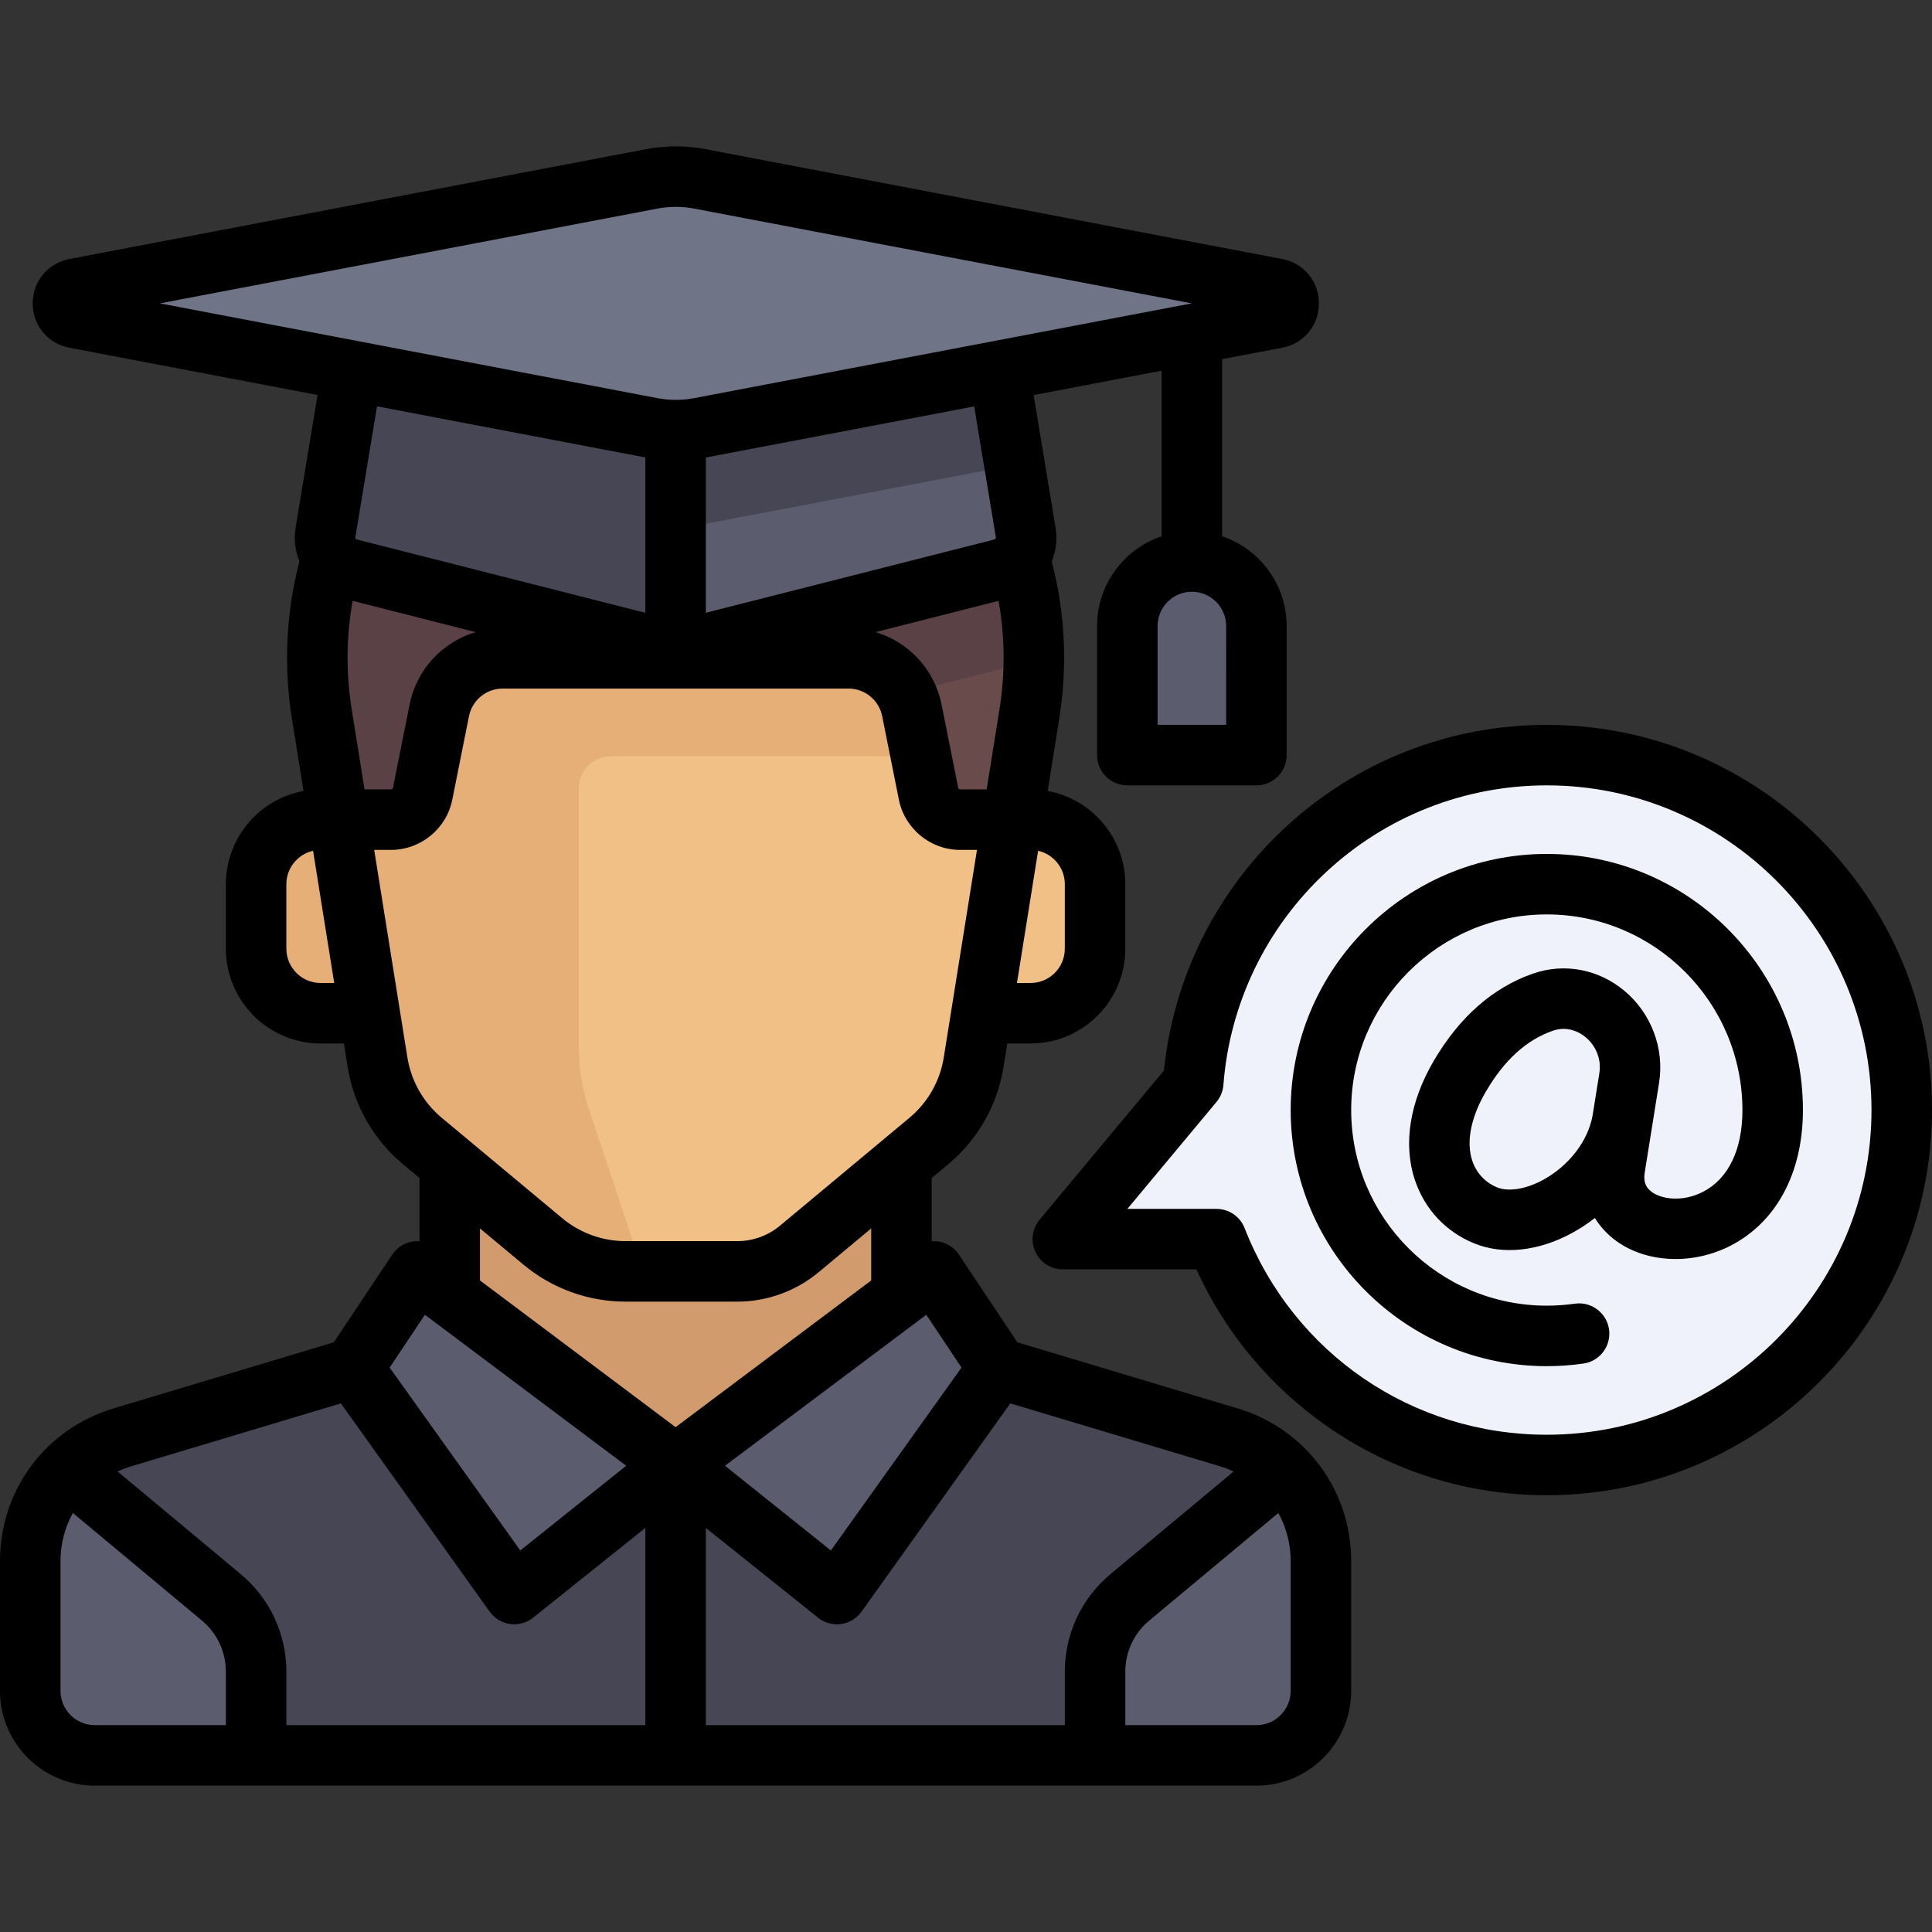 <?xml version="1.0" encoding="iso-8859-1"?>
<!-- Uploaded to: SVG Repo, www.svgrepo.com, Generator: SVG Repo Mixer Tools -->
<svg height="800px" width="800px" version="1.1" id="Layer_1" xmlns="http://www.w3.org/2000/svg" xmlns:xlink="http://www.w3.org/1999/xlink" 
	 viewBox="0 0 512.002 512.002" xml:space="preserve">
<rect x="0" y="0" width="512.002" height="512.002" fill="#333333" stroke="none"/>
<path style="fill:#EFF2FA;" d="M422.429,201.229c-55.018-7.093-102.165,33.403-106.203,85.971l-34.572,41.487h40.715
	c13.694,35.016,47.684,59.858,87.552,59.858c55.571,0,99.886-48.189,93.437-105.058
	C498.564,241.202,464.634,206.671,422.429,201.229z"/>
<path style="fill:#694B4B;" d="M264.551,149.113H179.04H93.528c-8.551,8.551-10.475,35.005-8.225,49.065l5.832,36.446h87.906h87.906
	l5.832-36.446C275.026,184.118,273.102,157.664,264.551,149.113z"/>
<path style="fill:#5A4146;" d="M189.568,196.533l80.141-20.361c1.166-0.296,2.25-0.754,3.339-1.201
	c-1.066-10.683-3.714-21.075-8.497-25.858h-85.511H93.529c-8.551,8.551-10.475,35.005-8.225,49.065l5.832,36.446h87.906v-36.775
	C182.587,197.85,186.13,197.407,189.568,196.533z"/>
<path style="fill:#464655;" d="M325.687,381.233l-62.619-18.875H95.415l-63.022,18.875c-14.467,4.341-24.376,17.657-24.376,32.762
	v34.409c0,9.445,7.658,17.102,17.102,17.102H332.96c9.445,0,17.102-7.658,17.102-17.102v-34.409
	C350.063,398.89,340.154,385.574,325.687,381.233z"/>
<polygon style="fill:#D29B6E;" points="238.898,303.035 238.898,350.779 179.04,388.545 119.182,350.779 119.182,303.035 "/>
<g>
	<path style="fill:#5B5D6E;" d="M58.644,423.609l-40.625-33.737c-6.238,6.263-10.002,14.844-10.002,24.123v34.409
		c0,9.445,7.658,17.102,17.102,17.102h42.756v-22.189C67.875,435.704,64.493,428.483,58.644,423.609z"/>
	<path style="fill:#5B5D6E;" d="M350.063,448.403v-34.409c0-9.31-3.785-17.923-10.06-24.191l-40.567,33.806
		c-5.849,4.874-9.231,12.093-9.231,19.707v22.189h42.756C342.405,465.506,350.063,457.849,350.063,448.403z"/>
</g>
<path style="fill:#F0C087;" d="M273.102,217.522H254.46c-4.076,0-7.587-2.877-8.385-6.874l-4.427-22.134
	c-1.599-7.994-8.618-13.748-16.77-13.748h-91.675c-8.152,0-15.171,5.754-16.77,13.748l-4.427,22.134
	c-0.798,3.997-4.309,6.874-8.385,6.874H93.528h-8.551c-9.445,0-17.102,7.656-17.102,17.102v17.102
	c0,9.445,7.658,17.102,17.102,17.102h8.551h4.447l2.078,12.99c1.306,8.164,5.526,15.579,11.878,20.872l34.319,28.599
	c4.61,3.842,10.422,5.946,16.424,5.946h32.731c6.002,0,11.813-2.105,16.424-5.946l34.319-28.599
	c6.351-5.293,10.572-12.708,11.878-20.872l2.078-12.99h12.998c9.445,0,17.102-7.658,17.102-17.102v-17.102
	C290.205,225.179,282.547,217.522,273.102,217.522z"/>
<path style="fill:#E6AF78;" d="M153.386,277.605v-68.633c0-4.722,3.829-8.551,8.551-8.551h82.091l-2.381-11.904
	c-1.598-7.994-8.617-13.749-16.77-13.749h-91.676c-8.152,0-15.171,5.754-16.77,13.748l-4.427,22.134
	c-0.8,3.997-4.309,6.874-8.385,6.874H84.977c-9.446,0-17.102,7.656-17.102,17.102v17.102c0,9.446,7.656,17.102,17.102,17.102h12.998
	l2.078,12.99c1.306,8.164,5.525,15.579,11.878,20.872l34.322,28.601c4.61,3.842,10.421,5.945,16.421,5.945h7.815l-14.47-43.408
	C154.276,288.598,153.386,283.119,153.386,277.605z"/>
<g>
	<polygon style="fill:#5B5D6E;" points="179.04,388.545 110.63,337.238 93.528,362.892 136.284,422.75 	"/>
	<polygon style="fill:#5B5D6E;" points="179.04,388.545 247.449,337.238 264.551,362.892 221.795,422.75 	"/>
	<path style="fill:#5B5D6E;" d="M94.95,88.64l-8.687,52.098c-0.731,4.386,2.02,8.6,6.329,9.695l80.132,20.359
		c4.145,1.053,8.489,1.053,12.634,0l80.141-20.361c4.303-1.093,7.051-5.303,6.321-9.682l-8.689-52.107H94.95V88.64z"/>
	<path style="fill:#5B5D6E;" d="M315.858,148.498L315.858,148.498c-9.446,0-17.102,7.656-17.102,17.102v34.205h34.205v-34.205
		C332.96,156.155,325.304,148.498,315.858,148.498z"/>
</g>
<path style="fill:#464655;" d="M268.897,123.227L263.13,88.64H94.95l-8.688,52.098c-0.732,4.386,2.02,8.599,6.329,9.695
	l80.132,20.359c2.073,0.527,4.194,0.79,6.317,0.79v-24.184c0-4.103,2.915-7.629,6.946-8.399L268.897,123.227z"/>
<path style="fill:#707487;" d="M172.697,47.104L19.893,76.209c-4.281,0.816-4.281,6.945,0,7.76l152.804,29.105
	c4.229,0.806,8.571,0.806,12.8,0l152.804-29.105c4.281-0.816,4.281-6.945,0-7.76L185.497,47.104
	C181.268,46.298,176.925,46.298,172.697,47.104z"/>
<path d="M327.991,373.247l-58.371-17.512l-15.501-23.251c-1.222-1.833-3.145-3.083-5.317-3.455c-0.628-0.108-1.261-0.13-1.888-0.089
	v-16.759l4.365-3.638c7.841-6.535,13.049-15.685,14.662-25.765l0.998-6.24h6.162c13.851,0,25.119-11.268,25.119-25.119v-17.102
	c0-12.299-8.886-22.554-20.574-24.699l3.045-19.031c2.26-14.121,1.595-28.178-1.964-41.82c1.127-2.757,1.523-5.854,0.999-9.02
	l-5.804-35.046l33.917-6.463v43.87c-9.93,3.354-17.102,12.752-17.102,23.8v34.205c0,4.427,3.589,8.017,8.017,8.017h34.205
	c4.427,0,8.017-3.589,8.017-8.017v-34.205c0-11.048-7.172-20.446-17.102-23.8V95.185l15.925-3.034
	c5.727-1.091,9.728-5.925,9.728-11.755c0-5.831-4-10.664-9.728-11.756L186.996,39.535c-5.242-0.998-10.557-0.998-15.799,0l0,0
	L18.394,68.641c-5.727,1.091-9.728,5.925-9.728,11.756s4.001,10.664,9.728,11.755l65.765,12.526l-5.807,35.067
	c-0.524,3.167-0.128,6.264,0.999,9.02c-3.558,13.643-4.223,27.7-1.964,41.82l3.045,19.032c-11.688,2.146-20.574,12.401-20.574,24.7
	v17.102c0,13.851,11.268,25.119,25.119,25.119h6.162l0.998,6.24c1.613,10.08,6.82,19.229,14.662,25.765l4.365,3.638v16.759
	c-0.626-0.042-1.259-0.019-1.888,0.089c-2.172,0.372-4.095,1.622-5.317,3.455l-15.501,23.251l-58.371,17.512
	C12.091,378.646,0,394.898,0,413.688v34.409c0,13.851,11.268,25.119,25.119,25.119H332.96c13.851,0,25.119-11.268,25.119-25.119
	v-34.409C358.079,394.898,345.988,378.646,327.991,373.247z M324.944,192.096h-18.171v-26.188c0-5.01,4.076-9.086,9.086-9.086
	s9.086,4.076,9.086,9.086V192.096z M326.922,389.96l-32.618,27.182c-7.7,6.415-12.116,15.844-12.116,25.866v14.172h-95.132v-52.265
	l29.731,23.785c1.429,1.144,3.198,1.757,5.008,1.757c0.367,0,0.734-0.025,1.102-0.076c2.182-0.302,4.142-1.489,5.421-3.28
	l39.422-55.191l55.642,16.692C324.611,388.973,325.787,389.436,326.922,389.96z M254.811,362.428l-34.619,48.467l-28.064-22.452
	l53.351-40.013L254.811,362.428z M93.218,188.054c-1.553-9.704-1.467-19.364,0.235-28.823l32.589,8.281
	c-8.719,2.612-15.618,9.852-17.472,19.125l-4.427,22.135c-0.049,0.249-0.269,0.429-0.524,0.429h-7.018L93.218,188.054z
	 M264.626,159.231c1.702,9.458,1.788,19.118,0.235,28.823l-3.383,21.145h-7.018c-0.254,0-0.475-0.181-0.524-0.43l-4.427-22.134
	c-1.855-9.273-8.753-16.512-17.472-19.125L264.626,159.231z M282.188,234.318v17.102c0,5.01-4.076,9.086-9.086,9.086h-3.597
	l5.606-35.042C279.158,226.381,282.188,229.999,282.188,234.318z M263.91,142.365c0.046,0.277-0.124,0.537-0.396,0.606
	l-76.458,19.425v-41.15l71.112-13.545L263.91,142.365z M174.197,55.287L174.197,55.287c3.252-0.619,6.549-0.62,9.801,0l131.83,25.11
	l-131.83,25.11c-3.252,0.619-6.549,0.619-9.801,0L42.368,80.397L174.197,55.287z M171.023,121.225v41.173l-76.458-19.426
	c-0.271-0.068-0.441-0.329-0.395-0.605l5.744-34.686L171.023,121.225z M84.977,260.506c-5.01,0-9.086-4.076-9.086-9.086v-17.102
	c0-4.318,3.03-7.935,7.075-8.854l5.606,35.042H84.977z M99.167,225.232h4.453c7.871,0,14.704-5.601,16.246-13.318l4.427-22.134
	c0.847-4.232,4.593-7.304,8.908-7.304h91.676c4.316,0,8.063,3.072,8.908,7.304l4.427,22.133c1.542,7.717,8.375,13.319,16.246,13.319
	h4.453l-8.802,55.014c-1,6.252-4.231,11.928-9.094,15.981l-34.32,28.6c-3.163,2.636-7.173,4.087-11.291,4.087h-29.636
	c-6.114,0-12.068-2.156-16.766-6.07l-31.942-26.619c-4.863-4.053-8.094-9.729-9.094-15.98L99.167,225.232z M138.74,335.161
	c7.572,6.311,17.172,9.786,27.029,9.786h29.636c7.861,0,15.516-2.772,21.555-7.804l13.92-11.6v13.793l-51.841,38.881l-51.841-38.881
	v-13.793L138.74,335.161z M112.6,348.43l53.351,40.013l-28.064,22.452l-34.619-48.467L112.6,348.43z M90.339,371.911l39.422,55.191
	c1.279,1.791,3.241,2.978,5.421,3.28c0.367,0.051,0.735,0.076,1.102,0.076c1.81,0,3.579-0.612,5.008-1.757l29.731-23.784v52.265
	H75.891V443.01c0-10.023-4.416-19.451-12.115-25.866l-32.618-27.182c1.135-0.525,2.31-0.989,3.539-1.356L90.339,371.911z
	 M16.033,448.096v-34.409c0-4.596,1.181-8.938,3.278-12.727l34.2,28.501c4.032,3.361,6.346,8.299,6.346,13.548v14.172H25.119
	C20.109,457.182,16.033,453.106,16.033,448.096z M342.046,448.096c0,5.01-4.076,9.086-9.086,9.086h-34.739V443.01
	c0-5.25,2.313-10.188,6.346-13.548l34.2-28.501c2.097,3.79,3.278,8.131,3.278,12.727V448.096z"/>
<path d="M409.921,226.301c-37.426,0-67.875,30.449-67.875,67.875s30.448,67.875,67.875,67.875c3.242,0,6.503-0.232,9.693-0.688
	c4.384-0.627,7.428-4.689,6.8-9.072c-0.627-4.384-4.696-7.428-9.072-6.8c-2.44,0.35-4.937,0.526-7.421,0.526
	c-28.585,0-51.841-23.256-51.841-51.841s23.256-51.841,51.841-51.841c28.585,0,51.841,23.256,51.841,51.9
	c0,10.47-3.719,18.149-10.471,21.624c-5.186,2.668-10.714,2.054-13.493,0.069c-1.672-1.194-2.275-2.747-1.953-5.03l2.012-12.576
	c0.003-0.025,0.007-0.049,0.012-0.074l1.805-11.286c1.454-9.089-2.063-18.432-9.179-24.381c-6.888-5.76-15.967-7.46-24.288-4.549
	c-10.565,3.696-19.374,11.432-26.18,22.992c-6.454,10.962-8.245,22.235-5.044,31.744c2.595,7.71,8.165,13.653,15.684,16.736
	c7.616,3.122,17.109,2.101,26.045-2.799c2.108-1.157,4.099-2.471,5.958-3.924c1.439,2.369,3.387,4.465,5.808,6.194
	c8.105,5.79,20.22,6.25,30.149,1.141c12.182-6.267,19.168-19.345,19.168-35.937C477.795,256.75,447.347,226.301,409.921,226.301z
	 M423.844,284.429l-1.799,11.244c-1.243,6.74-6.235,13.238-13.042,16.972c-4.534,2.487-9.229,3.262-12.253,2.022
	c-3.148-1.291-5.482-3.783-6.57-7.017c-1.694-5.033-0.393-11.602,3.665-18.493c4.899-8.318,10.675-13.55,17.659-15.994
	c1.017-0.356,1.976-0.5,2.867-0.5c2.818,0,4.924,1.448,5.841,2.216C423.062,277.263,424.419,280.833,423.844,284.429z"/>
<path d="M409.921,192.096c-25.88,0-50.553,9.71-69.474,27.341c-18.171,16.932-29.465,39.663-31.981,64.247l-32.97,39.564
	c-1.991,2.39-2.421,5.715-1.101,8.532c1.32,2.817,4.149,4.617,7.26,4.617h35.402c7.6,16.729,19.507,31.04,34.692,41.621
	c17.12,11.931,37.237,18.237,58.174,18.237c56.287,0,102.079-45.792,102.079-102.079S466.208,192.096,409.921,192.096z
	 M409.921,380.222c-35.641,0-67.076-21.495-80.086-54.76c-1.203-3.074-4.165-5.098-7.466-5.098H298.77l23.615-28.337
	c1.066-1.279,1.707-2.858,1.834-4.518c1.656-21.554,11.3-41.563,27.158-56.34c15.943-14.857,36.734-23.038,58.543-23.038
	c47.446,0,86.046,38.6,86.046,86.046S457.367,380.222,409.921,380.222z"/>
</svg>